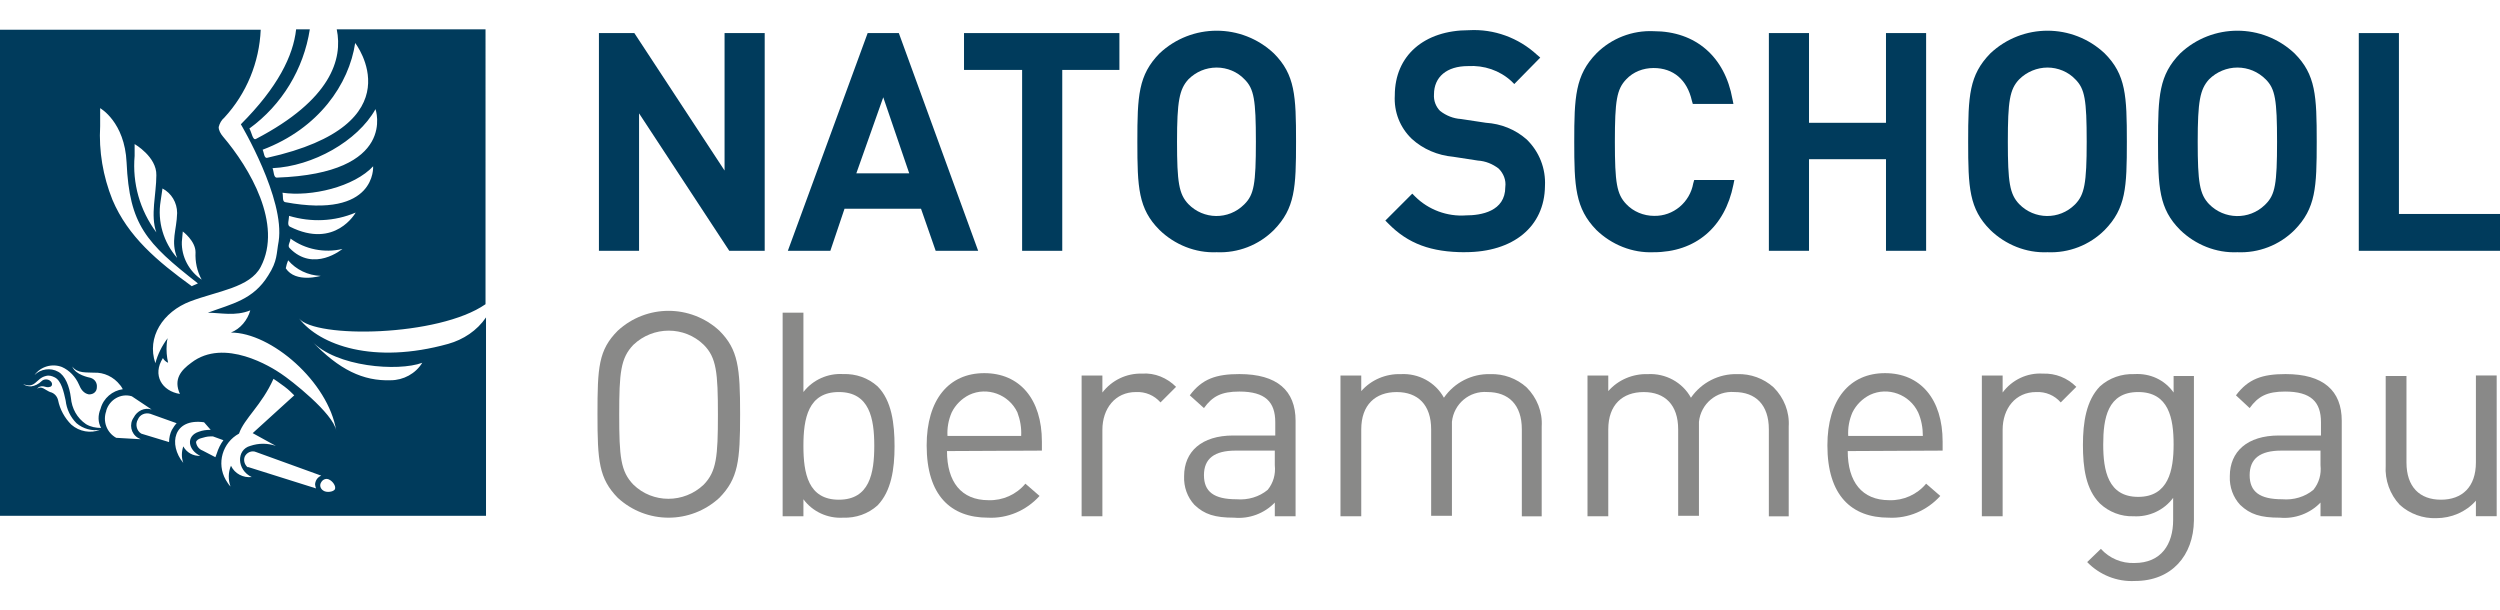 <svg xmlns="http://www.w3.org/2000/svg" id="svg8236" viewBox="0 0 1024 250"><g id="Original_Logo"><path d="M122.46,130.4c8.51,11.03,30.57,18.96,61.13,10.45,6.19-1.74,11.8-5.42,15.48-10.83v81.25H0V12.19H106.79c-.58,13.35-5.8,26.12-14.9,35.98-1.16,.97-1.93,2.32-2.32,3.87,0,1.35,.77,2.71,1.74,3.87,11.03,12.96,24.57,35.98,15.48,53.4-4.45,8.51-17.61,9.87-28.83,14.12-11.22,4.26-17.99,14.7-14.32,25.34,.97-3.68,2.71-7.16,5.03-10.25-.19,.77-.39,1.74-.39,2.52-.19,2.52,0,5.03,.58,7.55-.97-.39-1.74-1.16-2.13-1.93-4.45,6.96-.39,13.54,6.96,14.7-2.71-6,.39-9.67,4.64-12.77,13.54-10.45,33.08,1.93,36.76,4.45,3.87,2.52,21.47,16.25,22.64,23.41-3.29-20.12-26.7-40.24-43.14-40.24,3.87-1.55,6.77-5.03,7.93-9.09-6.19,2.51-12.19,.97-17.41,.97,9.87-3.68,18.57-5.22,24.76-15.28,3.87-6,3.29-8.9,4.26-13.93,2.71-17.41-15.48-47.98-15.48-47.98,15.09-15.09,21.47-28.05,22.64-38.89h5.61c-2.52,16.25-11.41,30.95-24.76,40.63,.97,1.55,1.35,5.03,2.71,4.26,30.76-16.06,35.6-32.7,33.08-44.88h60.94V124.6c-19.15,13.35-69.84,14.12-76.42,5.8Zm-81.25,36.95c1.16-4.26,4.84-7.35,9.09-7.93-.39-.58-.58-1.16-1.16-1.74-2.52-3.29-6.58-5.22-10.64-5.03-2.9-.19-6.77,.39-8.9-2.52,1.35,3.48,6.77,4.45,7.55,4.64,1.74,.58,2.71,2.13,2.52,3.87,0,1.74-1.35,2.9-3.1,2.9h-.19c-2.13-.39-3.29-2.13-4.06-4.06-1.35-3.1-3.87-5.8-6.96-7.16-4.06-1.55-8.71-.19-11.22,3.29,2.52-2.52,6.58-3.1,9.67-1.35,2.9,1.55,4.64,6,5.22,10.64,.39,4.45,2.52,8.32,6.19,10.83,1.93,1.16,4.06,1.55,6.19,1.55-1.35-2.32-1.35-5.22-.19-7.93Zm-9.87,6c-2.52-2.52-4.06-5.8-4.45-9.29-.77-3.48-1.74-8.13-4.45-9.48-1.16-.58-2.32-.97-3.68-.58-4.06,.97-4.26,5.42-9.29,3.29,.97,.77,2.13,.97,3.29,.97,1.55-.19,3.1-.97,4.26-2.13,.97-.97,2.71-.97,3.68,0l.19,.19c.58,.58,.58,1.55,0,1.93q-.19,.19-.39,.19c-1.16,.39-1.55,0-2.71-.19-.97-.19-2.13,.19-2.52,.97,1.74-1.35,3.29,.58,5.22,1.35,1.74,.39,2.9,1.74,3.29,3.29,.77,3.87,2.71,7.35,5.42,10.06,3.29,2.9,7.93,3.68,11.8,2.13-3.29,.58-6.96-.39-9.67-2.71Zm39.08,2.71c.58-.97,1.16-1.93,1.93-2.71l-10.83-3.87h0c-2.13-.58-4.26,.39-5.03,2.32-1.16,1.93-.58,4.64,1.35,5.8l.58,.19h0l10.83,3.29c0-1.74,.39-3.48,1.16-5.03Zm18.38,9.67c.58-1.93,1.55-3.87,2.71-5.42l-4.26-1.55h-1.16c-1.35,0-2.52,.39-3.87,.77-.77,.19-1.74,.77-1.93,1.55,.19,1.55,1.16,2.9,2.71,3.48l5.22,2.71c.19-.58,.39-1.16,.58-1.55h0Zm-5.22-12.77c-12.58-1.74-14.7,9.09-8.51,16.64-.77-2.13-.77-4.45,0-6.77,1.35,2.52,4.06,4.06,6.96,3.87-5.03-2.32-6-8.13-.58-9.87,1.55-.58,3.1-.77,4.84-.77l-2.71-3.1Zm23.99-111.63c.58,1.16,.58,3.68,1.93,3.29,61.71-13.74,35.98-47.01,35.98-47.01-2.52,16.83-14.9,35.02-37.92,43.72h0Zm45.46,6.58c-7.93,8.71-25.73,12.77-37.34,11.03,.39,1.35-.19,3.68,1.16,3.87,37.53,6.96,35.98-14.7,35.98-14.7l.19-.19Zm-41.4,.97c.58,1.35,.39,3.87,1.74,3.87,49.72-1.74,40.43-28.05,40.43-28.05-7.35,13.16-25.73,23.41-42.17,24.18h0Zm34.05,18.19c-8.71,3.68-18.19,4.06-27.28,1.35,0,1.55-.97,3.87,.39,4.45,18.57,9.29,26.89-5.8,26.89-5.8h0Zm-26.7,10.64c0,1.35-1.35,2.9-.39,3.87,9.87,10.25,21.67,.39,21.67,.39-7.35,1.74-15.28,.19-21.28-4.26h0Zm-36.37,16.83c-1.93-3.48-2.71-7.35-2.52-11.22,0-4.64-5.22-8.51-5.22-8.51l-.39,4.26c-.19,6,2.9,11.99,8.13,15.48h0Zm34.44-4.64c4.06,6.19,14.32,3.1,14.32,3.1-5.22-.19-10.06-2.52-13.35-6.38-.39,.97-.77,2.13-.97,3.29h0Zm10.64,29.79c11.22,11.8,21.09,16.44,32.31,16.06,5.22,0,10.25-2.71,12.96-7.16-9.87,3.68-35.4,1.74-45.27-8.9h0Zm-55.14-52.43c0-4.26-2.32-8.13-6-10.06l-.77,5.22c-1.35,8.32,1.16,16.83,6.77,23.22-2.71-6.96-.19-11.22,0-18.38Zm-8.51-15.48c.19-7.55-8.9-12.77-8.9-12.77v4.84c-.97,11.22,2.13,22.25,8.9,31.34-2.52-6.96,0-15.67,0-23.41Zm17.02,44.3c-21.28-16.64-28.05-23.99-29.21-49.53-.77-16.64-10.83-22.25-10.83-22.25v7.35c-.58,10.25,1.16,20.51,5.03,30.18,6.38,15.09,18.38,25.15,32.5,35.4,.19-.19,2.32-.97,2.52-1.16Zm35.6,42.37c-1.74-1.35-4.64-3.29-4.64-3.29-4.84,10.83-11.99,16.25-14.12,22.44-6.77,3.68-9.29,12.19-5.42,18.96,.58,.97,1.16,1.93,1.93,2.71-.97-2.71-.97-5.8,.19-8.51,1.55,3.29,5.03,5.03,8.51,4.64-6.19-2.9-6.38-11.22-.58-12.77,3.48-1.16,6.96-1.16,10.45,0l-9.48-5.22,17.02-15.48c-1.16-1.16-2.32-2.32-3.87-3.48Zm18.38,38.11c-1.16-.77-2.71-.39-3.48,.97-.77,1.16-.39,2.71,.97,3.48h0c1.16,.77,3.87,.58,4.64-.58,.58-1.35-.97-3.29-2.13-3.87Zm-3.48-1.74l-26.7-9.67h0c-1.74-.77-3.87,.19-4.64,1.93-.58,1.55,0,3.29,1.16,4.26h.39l27.67,8.71c-.19-.58-.39-1.16-.39-1.74,.19-1.74,1.16-2.9,2.52-3.48Zm-75.06-15.48c-2.9-1.74-3.68-5.61-1.74-8.32,1.35-2.71,4.45-4.26,7.35-3.29l-8.13-5.42c-4.45-1.35-9.09,1.35-10.45,5.8v.19c-1.55,4.26,.19,8.9,4.06,11.03l10.06,.58h0l-1.16-.58Z" style="fill:#003b5c;"></path><path d="M313.22,102.73h-14.51l-36.95-56.3v56.3h-16.44V13.55h14.51l36.95,56.3V13.55h16.44V102.73Z" style="fill:#003b5c;"></path><path d="M400.66,102.73h-17.41l-6-17.22h-31.34l-5.8,17.22h-17.41L355.39,13.55h12.77l32.5,89.19Zm-49.91-31.73h21.67l-10.64-31.15-11.03,31.15Z" style="fill:#003b5c;"></path><path d="M435.1,102.73h-16.44V28.64h-23.8V13.55h63.65v15.09h-23.41V102.73Z" style="fill:#003b5c;"></path><path d="M498.36,103.31c-8.71,.39-17.22-3.1-23.41-9.09-8.71-8.71-9.09-17.41-9.09-36.18s.39-27.28,9.09-36.18c13.16-12.38,33.66-12.38,46.82,0,8.71,8.71,9.09,17.41,9.09,36.18s-.39,27.28-9.09,36.18c-6.19,6.19-14.7,9.48-23.41,9.09Zm0-75.64c-4.45,0-8.51,1.74-11.61,4.84-3.68,4.06-4.64,8.9-4.64,25.54s.77,21.47,4.64,25.54c6.19,6.38,16.44,6.58,22.83,.19l.19-.19c3.87-3.87,4.64-8.32,4.64-25.54s-.77-21.67-4.64-25.54c-2.9-3.1-7.16-4.84-11.41-4.84Z" style="fill:#003b5c;"></path><path d="M600.12,103.31c-13.93,0-23.41-3.48-31.53-11.8l-1.16-1.16,11.03-11.03,1.16,1.16c5.42,5.42,13.16,8.32,20.89,7.74,6,0,16.06-1.55,16.06-11.61,.39-2.9-.77-5.61-2.71-7.55-2.51-1.93-5.42-3.1-8.51-3.29l-10.06-1.55c-6.38-.58-12.38-3.1-17.02-7.35-4.84-4.64-7.35-11.03-6.96-17.8,0-16.25,11.99-26.7,30.37-26.7,10.25-.58,20.31,3.1,27.86,10.06l1.35,1.16-10.64,10.83-1.16-1.16c-4.84-4.45-11.22-6.58-17.8-6.19-8.71,0-13.93,4.45-13.93,11.61-.19,2.52,.77,5.03,2.51,6.77,2.51,1.93,5.42,3.1,8.51,3.29l10.25,1.55c6.19,.39,11.99,2.71,16.64,6.77,5.22,5.03,7.93,11.99,7.55,19.15-.19,16.64-12.96,27.08-32.7,27.08Z" style="fill:#003b5c;"></path><path d="M677.31,103.31c-8.71,.39-17.22-3.1-23.41-9.09-8.71-8.9-9.09-17.99-9.09-36.18s.39-27.28,9.09-36.18c6.19-6.19,14.7-9.48,23.41-9.09,17.22,0,29.21,10.45,32.31,27.86l.39,1.93h-16.64l-.39-1.35c-1.93-8.51-7.55-13.35-15.67-13.35-4.26,0-8.32,1.55-11.22,4.64-3.87,4.06-4.64,8.71-4.64,25.54s.77,21.47,4.64,25.54c2.9,3.1,7.16,4.84,11.41,4.84,7.93,.19,14.7-5.61,16.06-13.35l.39-1.35h16.44l-.39,1.93c-3.48,17.41-15.48,27.67-32.7,27.67Z" style="fill:#003b5c;"></path><path d="M788.94,102.73h-16.44v-37.53h-31.53v37.53h-16.44V13.55h16.44V50.31h31.53V13.55h16.44V102.73Z" style="fill:#003b5c;"></path><path d="M838.66,103.31c-8.71,.39-17.22-3.1-23.41-9.09-8.71-8.71-9.09-17.41-9.09-36.18s.39-27.28,9.09-36.18c13.16-12.38,33.66-12.38,46.82,0,8.71,8.71,9.09,17.41,9.09,36.18s-.39,27.28-9.09,36.18c-6.19,6.19-14.7,9.48-23.41,9.09Zm0-75.64c-4.26,0-8.51,1.74-11.61,4.84-3.87,4.06-4.64,8.9-4.64,25.54s.77,21.47,4.64,25.54c6.19,6.38,16.44,6.58,22.83,.19l.19-.19c3.68-3.87,4.64-8.32,4.64-25.54s-.77-21.67-4.64-25.54c-2.9-3.1-7.16-4.84-11.41-4.84Z" style="fill:#003b5c;"></path><path d="M916.43,103.31c-8.71,.39-17.22-3.1-23.41-9.09-8.71-8.71-9.09-17.41-9.09-36.18s.39-27.28,9.09-36.18c13.16-12.38,33.66-12.38,46.82,0,8.71,8.71,9.09,17.41,9.09,36.18s-.39,27.28-9.09,36.18c-6.19,6.19-14.7,9.48-23.41,9.09Zm0-75.64c-4.26,0-8.51,1.74-11.61,4.84-3.68,4.06-4.64,8.9-4.64,25.54s.77,21.47,4.64,25.54c6.19,6.38,16.44,6.58,22.83,.39l.39-.39c3.87-3.87,4.64-8.32,4.64-25.54s-.77-21.67-4.64-25.54c-3.1-3.1-7.16-4.84-11.61-4.84Z" style="fill:#003b5c;"></path><path d="M1023.81,102.73h-57.65V13.55h16.44V87.64h41.4v15.09h-.19Z" style="fill:#003b5c;"></path><path d="M294.64,203.92c-11.8,10.83-29.79,10.83-41.59,0-7.74-7.93-8.32-15.09-8.32-34.24s.39-26.31,8.32-34.24c11.8-10.83,29.79-10.83,41.59,0,7.74,7.74,8.51,15.09,8.51,34.24s-.77,26.31-8.51,34.24Zm-6.38-62.68c-7.93-7.74-20.7-7.74-28.83,0-5.22,5.42-5.8,11.41-5.8,28.63s.58,23.22,5.8,28.63c7.93,7.74,20.7,7.74,28.83,0,5.22-5.42,5.8-11.41,5.8-28.63s-.58-23.41-5.8-28.63Z" style="fill:#898988;"></path><path d="M359.45,207.01c-3.87,3.48-8.9,5.22-14.12,5.03-6.38,.39-12.58-2.52-16.25-7.55v6.96h-8.51v-83.38h8.51v32.5c3.87-5.03,10.06-7.74,16.25-7.35,5.22-.19,10.25,1.55,14.12,5.03,5.8,5.8,6.96,15.28,6.96,24.57s-1.35,18.38-6.96,24.18Zm-15.86-46.43c-12.58,0-14.51,10.83-14.51,22.05s1.93,22.05,14.51,22.05,14.51-10.83,14.51-22.05-1.93-22.05-14.51-22.05Z" style="fill:#898988;"></path><path d="M387.89,184.76c0,12.58,5.8,20.12,17.02,20.12,5.8,.19,11.41-2.32,15.09-6.77l5.8,5.03c-5.42,6-13.16,9.29-21.09,8.9-15.28,0-25.15-9.09-25.15-29.6,0-18.77,9.09-29.6,23.6-29.6s23.6,10.64,23.6,28.05v3.68l-38.89,.19Zm28.83-15.86c-3.48-7.35-12.38-10.64-19.73-7.16-3.1,1.55-5.61,4.06-7.16,7.16-1.35,3.1-1.93,6.38-1.74,9.67h30.18c.19-3.29-.39-6.58-1.55-9.67h0Z" style="fill:#898988;"></path><path d="M475.34,164.84c-2.52-2.9-6.19-4.45-10.06-4.26-8.51,0-13.74,6.77-13.74,15.48v35.4h-8.51v-57.65h8.51v6.96c3.87-5.03,9.87-7.93,16.25-7.74,5.22-.39,10.25,1.74,13.93,5.42l-6.38,6.38Z" style="fill:#898988;"></path><path d="M522.16,211.46v-5.61c-4.26,4.45-10.45,6.77-16.64,6.19-7.93,0-12.19-1.35-16.25-5.22-2.9-3.1-4.45-7.35-4.26-11.8,0-10.06,7.16-16.64,20.12-16.64h17.22v-5.42c0-8.32-4.06-12.58-14.7-12.58-7.35,0-11.03,1.93-14.51,6.77l-5.8-5.22c5.03-6.77,10.83-8.71,20.31-8.71,15.48,0,23.02,6.77,23.02,19.15v39.08h-8.51Zm0-26.89h-16.06c-8.71,0-12.96,3.29-12.96,10.06s4.06,9.87,13.35,9.87c4.64,.39,9.29-.97,12.77-3.87,2.32-2.9,3.29-6.38,2.9-10.06v-6Z" style="fill:#898988;"></path><path d="M623.34,211.46v-35.6c0-10.06-5.42-15.28-14.12-15.28-7.35-.58-13.74,4.84-14.51,12.19v38.5h-8.51v-35.4c0-10.06-5.42-15.28-14.12-15.28s-14.51,5.22-14.51,15.28v35.6h-8.51v-57.65h8.51v6.38c4.06-4.64,10.06-7.16,16.25-6.96,7.16-.39,14.12,3.29,17.61,9.67,4.26-6.19,11.41-9.87,18.96-9.67,5.42-.19,10.83,1.74,14.9,5.42,4.26,4.26,6.58,10.06,6.19,16.06v36.76h-8.13Z" style="fill:#898988;"></path><path d="M724.52,211.46v-35.6c0-10.06-5.42-15.28-14.12-15.28-7.35-.58-13.74,4.84-14.51,12.19v38.5h-8.51v-35.4c0-10.06-5.42-15.28-14.12-15.28s-14.51,5.22-14.51,15.28v35.6h-8.51v-57.65h8.51v6.38c4.06-4.64,10.06-7.16,16.25-6.96,7.16-.39,14.12,3.29,17.61,9.67,4.26-6.19,11.41-9.87,18.96-9.67,5.42-.19,10.83,1.74,14.9,5.42,4.26,4.26,6.58,10.06,6.19,16.06v36.76h-8.13Z" style="fill:#898988;"></path><path d="M756.83,184.76c0,12.58,5.8,20.12,17.02,20.12,5.8,.19,11.41-2.32,15.09-6.77l5.8,5.03c-5.42,6-13.16,9.29-21.09,8.9-15.28,0-25.15-9.09-25.15-29.6,0-18.77,9.09-29.6,23.6-29.6s23.6,10.64,23.6,28.05v3.68l-38.89,.19Zm28.83-15.86c-3.48-7.35-12.38-10.64-19.73-7.16-3.1,1.55-5.61,4.06-7.16,7.16-1.35,3.1-1.93,6.38-1.74,9.67h30.57c0-3.29-.58-6.58-1.93-9.67h0Z" style="fill:#898988;"></path><path d="M844.08,164.84c-2.51-2.9-6.19-4.45-10.06-4.26-8.51,0-13.74,6.77-13.74,15.48v35.4h-8.51v-57.65h8.51v6.96c3.87-5.22,10.06-8.13,16.44-7.74,5.22-.19,10.06,1.74,13.74,5.42l-6.38,6.38Z" style="fill:#898988;"></path><path d="M874.45,237.97c-7.35,.39-14.51-2.52-19.54-7.74l5.61-5.42c3.48,3.87,8.51,6,13.74,5.8,11.03,0,15.86-7.74,15.86-17.61v-9.09c-3.68,5.03-9.87,7.93-16.25,7.55-5.03,.19-10.06-1.74-13.74-5.22-5.8-5.8-6.96-14.7-6.96-23.99s1.35-18.19,6.96-23.99c3.87-3.48,8.9-5.22,14.12-5.03,6.38-.39,12.38,2.32,16.06,7.55v-6.77h8.32v59.2c-.19,14.32-9.09,24.76-24.18,24.76Zm1.35-77.39c-12.58,0-14.32,10.83-14.32,21.47s1.93,21.47,14.32,21.47,14.51-10.83,14.51-21.47-1.93-21.47-14.51-21.47Z" style="fill:#898988;"></path><path d="M950.48,211.46v-5.61c-4.26,4.45-10.45,6.77-16.64,6.19-7.93,0-12.19-1.35-16.25-5.22-2.9-3.1-4.45-7.35-4.26-11.8,0-10.06,7.16-16.64,20.12-16.64h17.22v-5.42c0-8.32-4.06-12.58-14.7-12.58-7.35,0-11.03,1.93-14.51,6.77l-5.61-5.22c5.03-6.77,10.83-8.71,20.31-8.71,15.48,0,23.02,6.77,23.02,19.15v39.08h-8.71Zm0-26.89h-16.06c-8.71,0-12.96,3.29-12.96,10.06s4.06,9.87,13.35,9.87c4.64,.39,9.29-.97,12.77-3.87,2.32-2.9,3.29-6.38,2.9-10.06v-6Z" style="fill:#898988;"></path><path d="M1014.13,211.46v-6.38c-4.06,4.64-10.06,7.16-16.25,7.16-5.42,.19-10.83-1.74-14.9-5.42-4.06-4.26-6.19-10.25-5.8-16.06v-36.76h8.51v35.4c0,10.06,5.42,15.28,14.12,15.28s14.32-5.22,14.32-15.28v-35.6h8.51v57.65h-8.51Z" style="fill:#898988;"></path></g></svg>